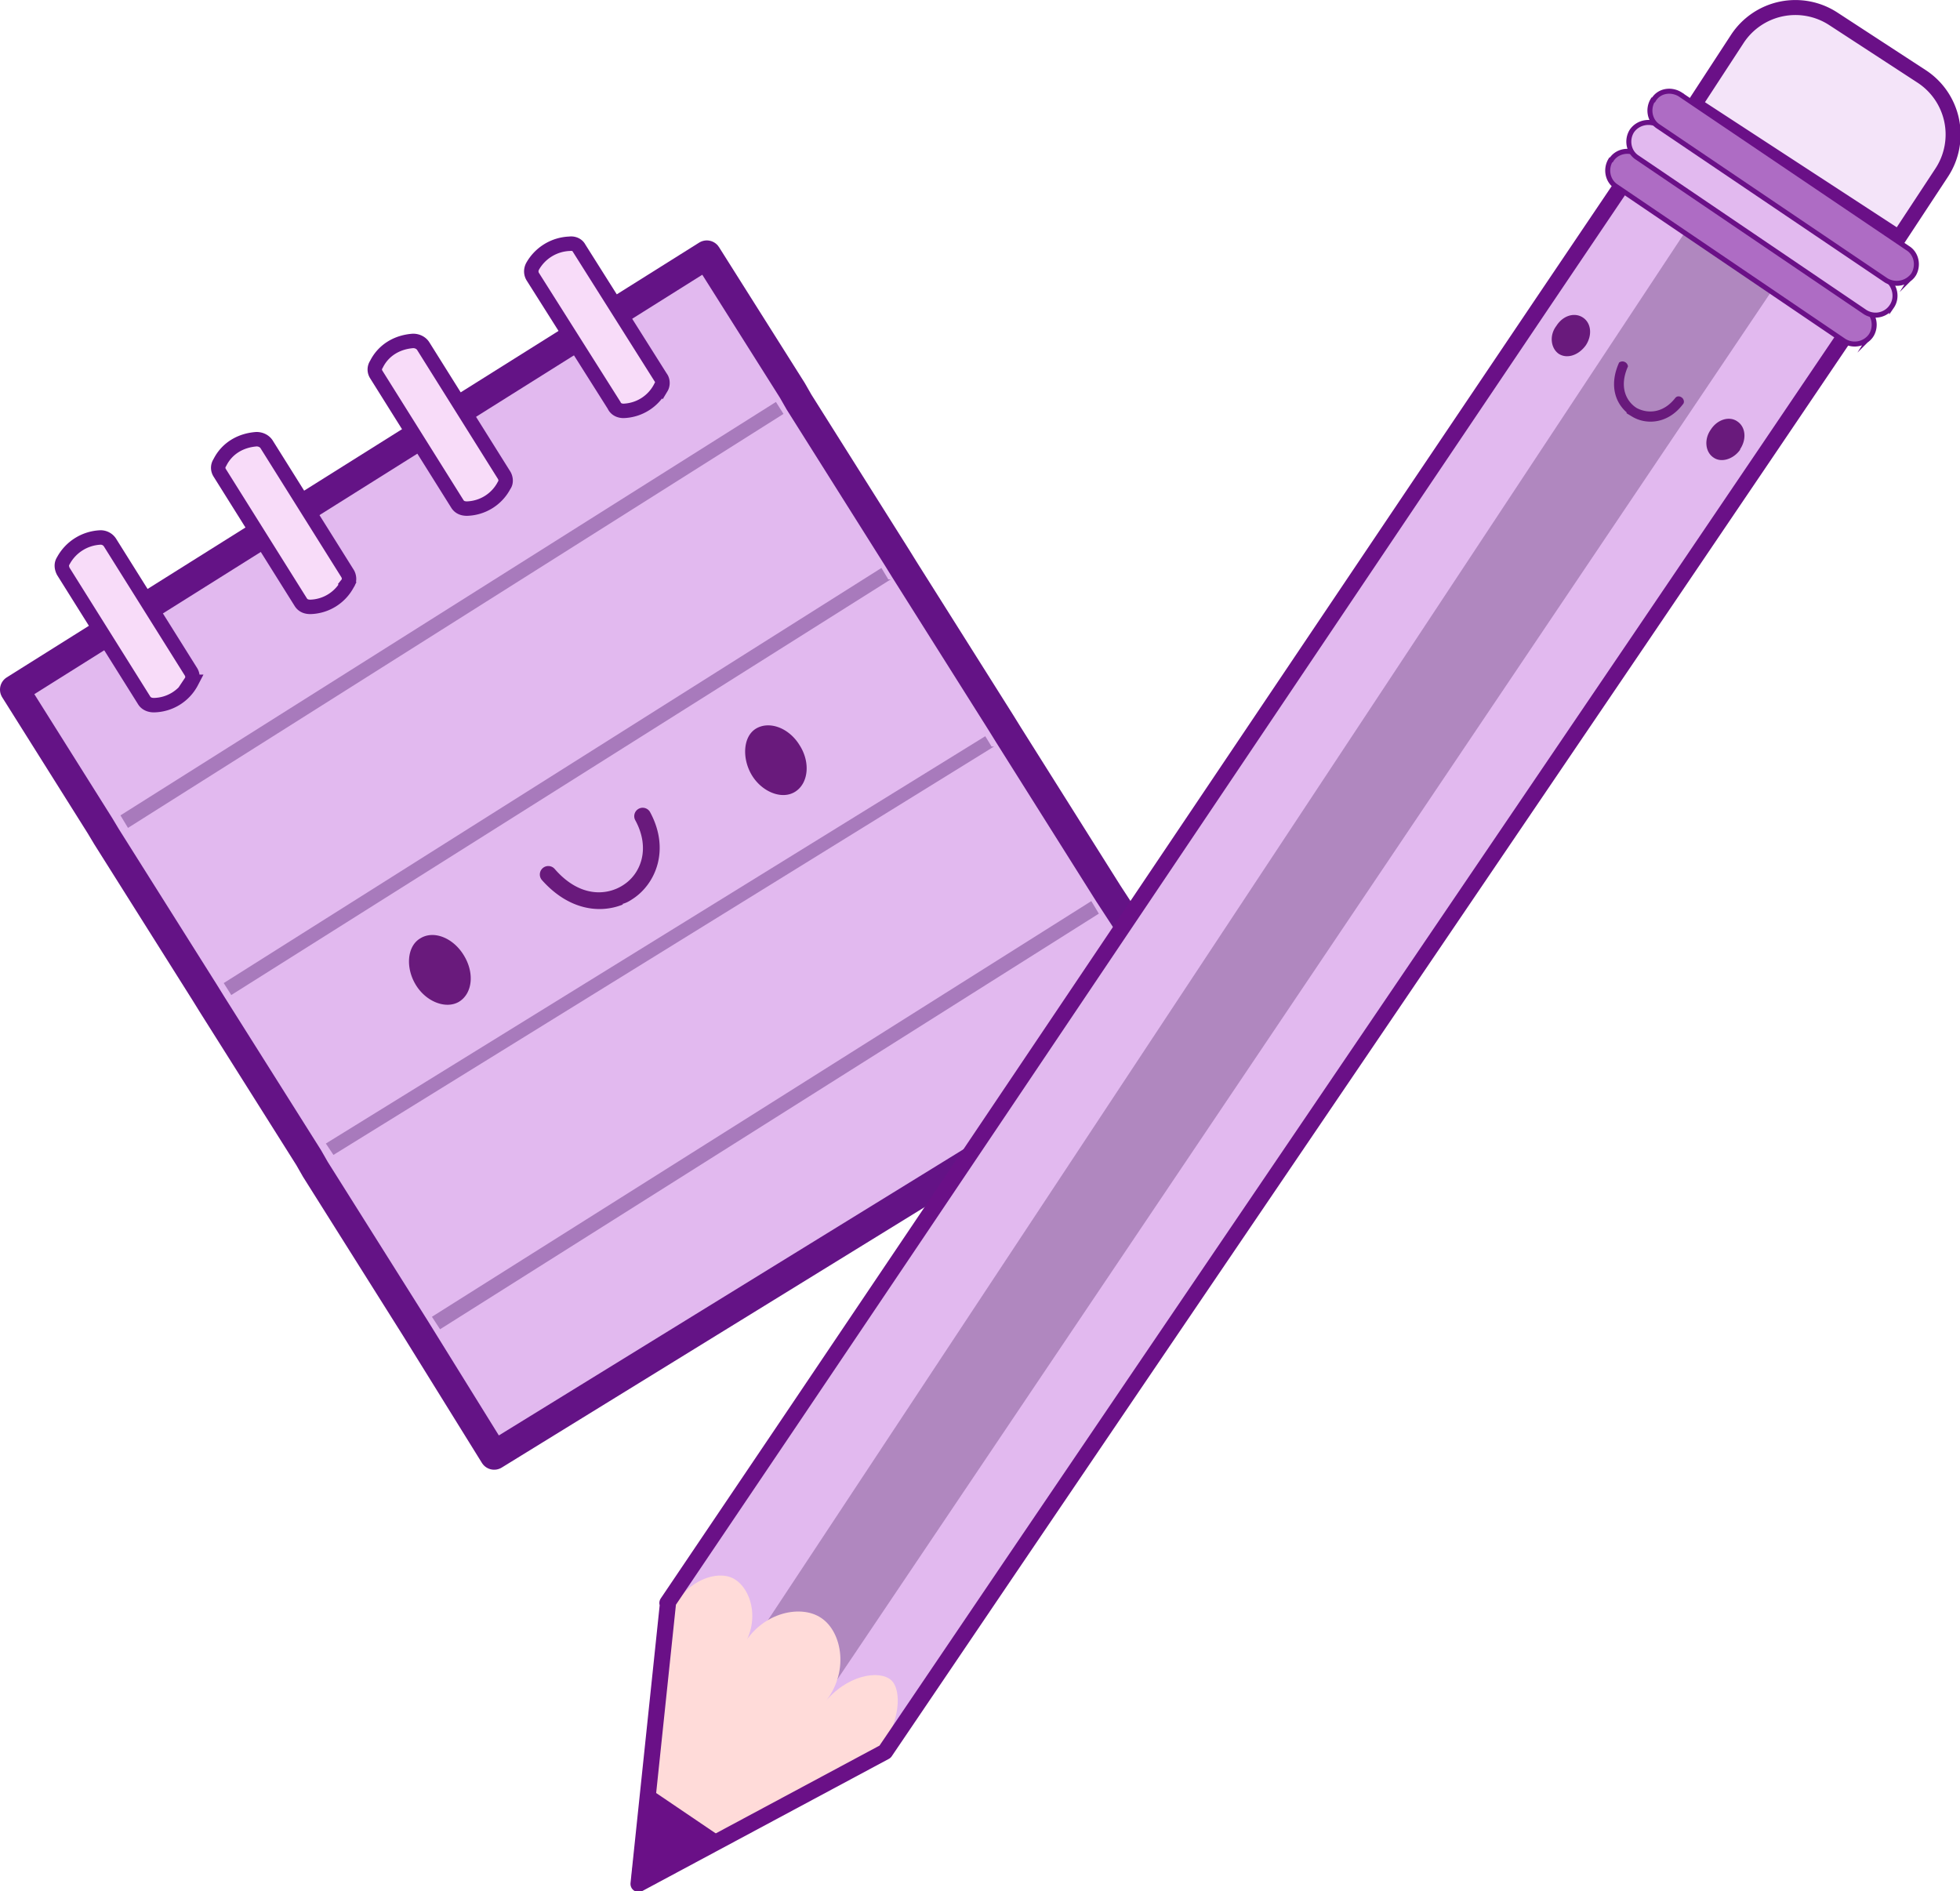 <svg xmlns="http://www.w3.org/2000/svg" viewBox="0 0 353 340.6"><path fill="#e2b9ef" stroke="#641386" stroke-linecap="round" stroke-linejoin="round" stroke-width="5.2" d="M215 184.5 89 262.1l-14.2-22.9-18-28.6-1.2-2.1-17.4-27.6h0l-1.3-2.1h0l-17.7-28.1-1.2-2-15.4-24.5 124.7-78.3 15.4 24.4 1.2 2.1 17.7 28.1 1.3 2.1 17.4 27.6 1.3 2.1 18 28.6 15.4 23.6z"></path><path fill="#f8dcf9" stroke="#641386" stroke-miterlimit="10" stroke-width="2.6" d="M34.5 122.8a7.8 7.8 0 0 1-6.8 4.2c-.6 0-1.3-.2-1.7-.8l-14.6-23.3c-.3-.6-.4-1.3 0-1.9a8 8 0 0 1 6.7-4.2 2 2 0 0 1 1.7.9L34.4 121c.3.5.4 1.2 0 1.8ZM119 69.7a7.8 7.8 0 0 1-6.7 4.3c-.7 0-1.4-.3-1.7-1L96 49.9c-.4-.6-.4-1.3-.1-1.9a8 8 0 0 1 6.7-4.1c.7-.1 1.4.2 1.7.8L119 68c.4.5.4 1.3.1 1.8ZM90.8 87.4a7.8 7.8 0 0 1-6.7 4.2c-.7 0-1.3-.2-1.7-.8L67.8 67.5c-.4-.6-.4-1.3 0-1.9 1.3-2.6 3.8-4 6.6-4.2.7 0 1.4.3 1.8.9l14.6 23.3c.3.5.4 1.3 0 1.8Zm-28.2 17.7a7.8 7.8 0 0 1-6.7 4.2c-.7 0-1.3-.2-1.7-.8L39.6 85.2c-.4-.6-.4-1.3 0-1.9 1.3-2.6 3.8-4 6.6-4.2.7 0 1.4.3 1.8.9l14.6 23.3c.3.5.4 1.3 0 1.8Z"></path><path fill="#691a7c" d="M144 134.2c2 3.1 1.6 6.9-.8 8.4s-6 0-7.8-3-1.6-7 .8-8.4 5.9-.1 7.8 3ZM83.5 172c2 3.2 1.6 6.9-.8 8.4-2.3 1.4-5.9.1-7.8-3s-1.6-7 .8-8.4c2.4-1.5 5.9-.1 7.8 3Zm28.7-9.1c-4.2 1.7-9.8 1-14.6-4.4a1.5 1.5 0 1 1 2.3-2c4.6 5.3 9.6 4.8 12.5 2.8 3-2 4.8-6.5 2-11.6a1.5 1.5 0 0 1 2.7-1.4c3.6 6.7 1 12.8-3 15.5-.6.4-1.2.8-2 1Z"></path><path fill="#a87abc" stroke="#a87abc" stroke-miterlimit="10" stroke-width=".3" d="M140.9 74.5 23.1 148.9l-1.2-2 117.8-74.3 1.2 1.9zm56.8 90L79.3 239.2l-1.3-2 118.5-74.7 1.2 2zm-19.2-29.9L60.1 207.8l-1.2-1.8 118.5-73.2 1.1 1.8zm-18.6-30.1L41.7 179l-1.2-1.9 118.2-74.6 1.2 2z"></path><path fill="#e2b9ef" d="M120.2 288.7c60-88.8 120-178.5 180-267.3l40.2 27.1c-59.7 88.4-121.2 178.6-181 267"></path><path fill="#ffdbd9" d="m160.9 315-46 24.2c.7-6.7 5-45.9 5.6-52.6"></path><path fill="#6a1087" d="m129.5 330.6-12.1-8.2c-.8-.5-2 .3-2 1.3l-1.6 13.8c-.2 1.8 1.4 2.8 3 2l12.2-6.6c1-.5 1.2-1.8.5-2.3Z"></path><path fill="#653d7a" d="M148.5 305.9 320.7 50 305 39.5 135 296.8s14-6.7 13.5 9.2Z" opacity=".4"></path><path fill="#ffdbd9" d="M158.4 315c3.7-4.6 4.1-10.6 2.1-12.4-2.1-1.9-8.1-1-12.2 4.3 4.8-5.5 3.4-13-.4-15.5-3.8-2.6-11.3-.9-14.5 5.8 3.7-5 2-11.1-1.3-12.9-3-1.6-8.3.4-10.8 5.2"></path><path fill="none" stroke="#6a1087" stroke-linecap="round" stroke-linejoin="round" stroke-width="2.9" d="M120.2 288.7c60-88.8 120-178.5 180-267.3l40.2 27.1c-59.7 88.4-121.2 178.6-181 267L115 339.3l5.3-50.5"></path><path fill="#f4e4f9" stroke="#6a1087" stroke-miterlimit="10" stroke-width="2.7" d="M330.2 3.4 346 13.7a12.5 12.5 0 0 1 3.7 17.4L342 42.8l-36.8-24L312.9 7a12.5 12.5 0 0 1 17.3-3.6Z"></path><path fill="#ae6cc4" stroke="#6a1087" stroke-miterlimit="10" stroke-width=".9" d="m295 27.9 41 27.7c1.6 1 2 3.2 1 4.8a3.6 3.6 0 0 1-4.9 1l-41-27.8c-1.6-1-2-3.2-1-4.8h.1c1-1.6 3.2-2 4.8-1Z"></path><path fill="#e2b9ef" stroke="#6a1087" stroke-miterlimit="10" stroke-width=".9" d="m298.8 22.6 41 27.7c1.5 1.1 2 3.3.9 4.9a3.5 3.5 0 0 1-4.8 1l-41-27.8c-1.6-1-2-3.2-1-4.8 1.1-1.6 3.3-2 4.9-1Z"></path><path fill="#ae6cc4" stroke="#6a1087" stroke-miterlimit="10" stroke-width=".9" d="m302.6 17 41 27.7c1.6 1 2 3.2 1 4.8a3.7 3.7 0 0 1-4.9 1l-41-27.7c-1.6-1-2-3.2-1-4.8h.1c1-1.7 3.2-2 4.8-1Z"></path><path fill="#691a7c" d="M313.4 81c-1.2 1.7-3.4 2.4-4.8 1.4-1.5-1-1.7-3.3-.5-5 1.2-1.9 3.4-2.5 4.8-1.5 1.5 1 1.7 3.2.5 5Zm-27.8-18.8c-1.3 1.8-3.4 2.5-4.9 1.5-1.4-1-1.7-3.3-.4-5 1.2-1.9 3.3-2.5 4.8-1.5s1.7 3.2.5 5Zm7.4 12.1c-2.1-1.8-3.2-5-1.4-9a1 1 0 0 1 1.6.7c-1.7 3.8-.2 6.4 1.6 7.5 1.9 1 4.7 1 6.9-1.8.3-.4.8-.4 1.2-.1.4.3.5.9.2 1.2-2.8 3.7-6.8 3.7-9.2 2.2l-1-.6Z"></path></svg>